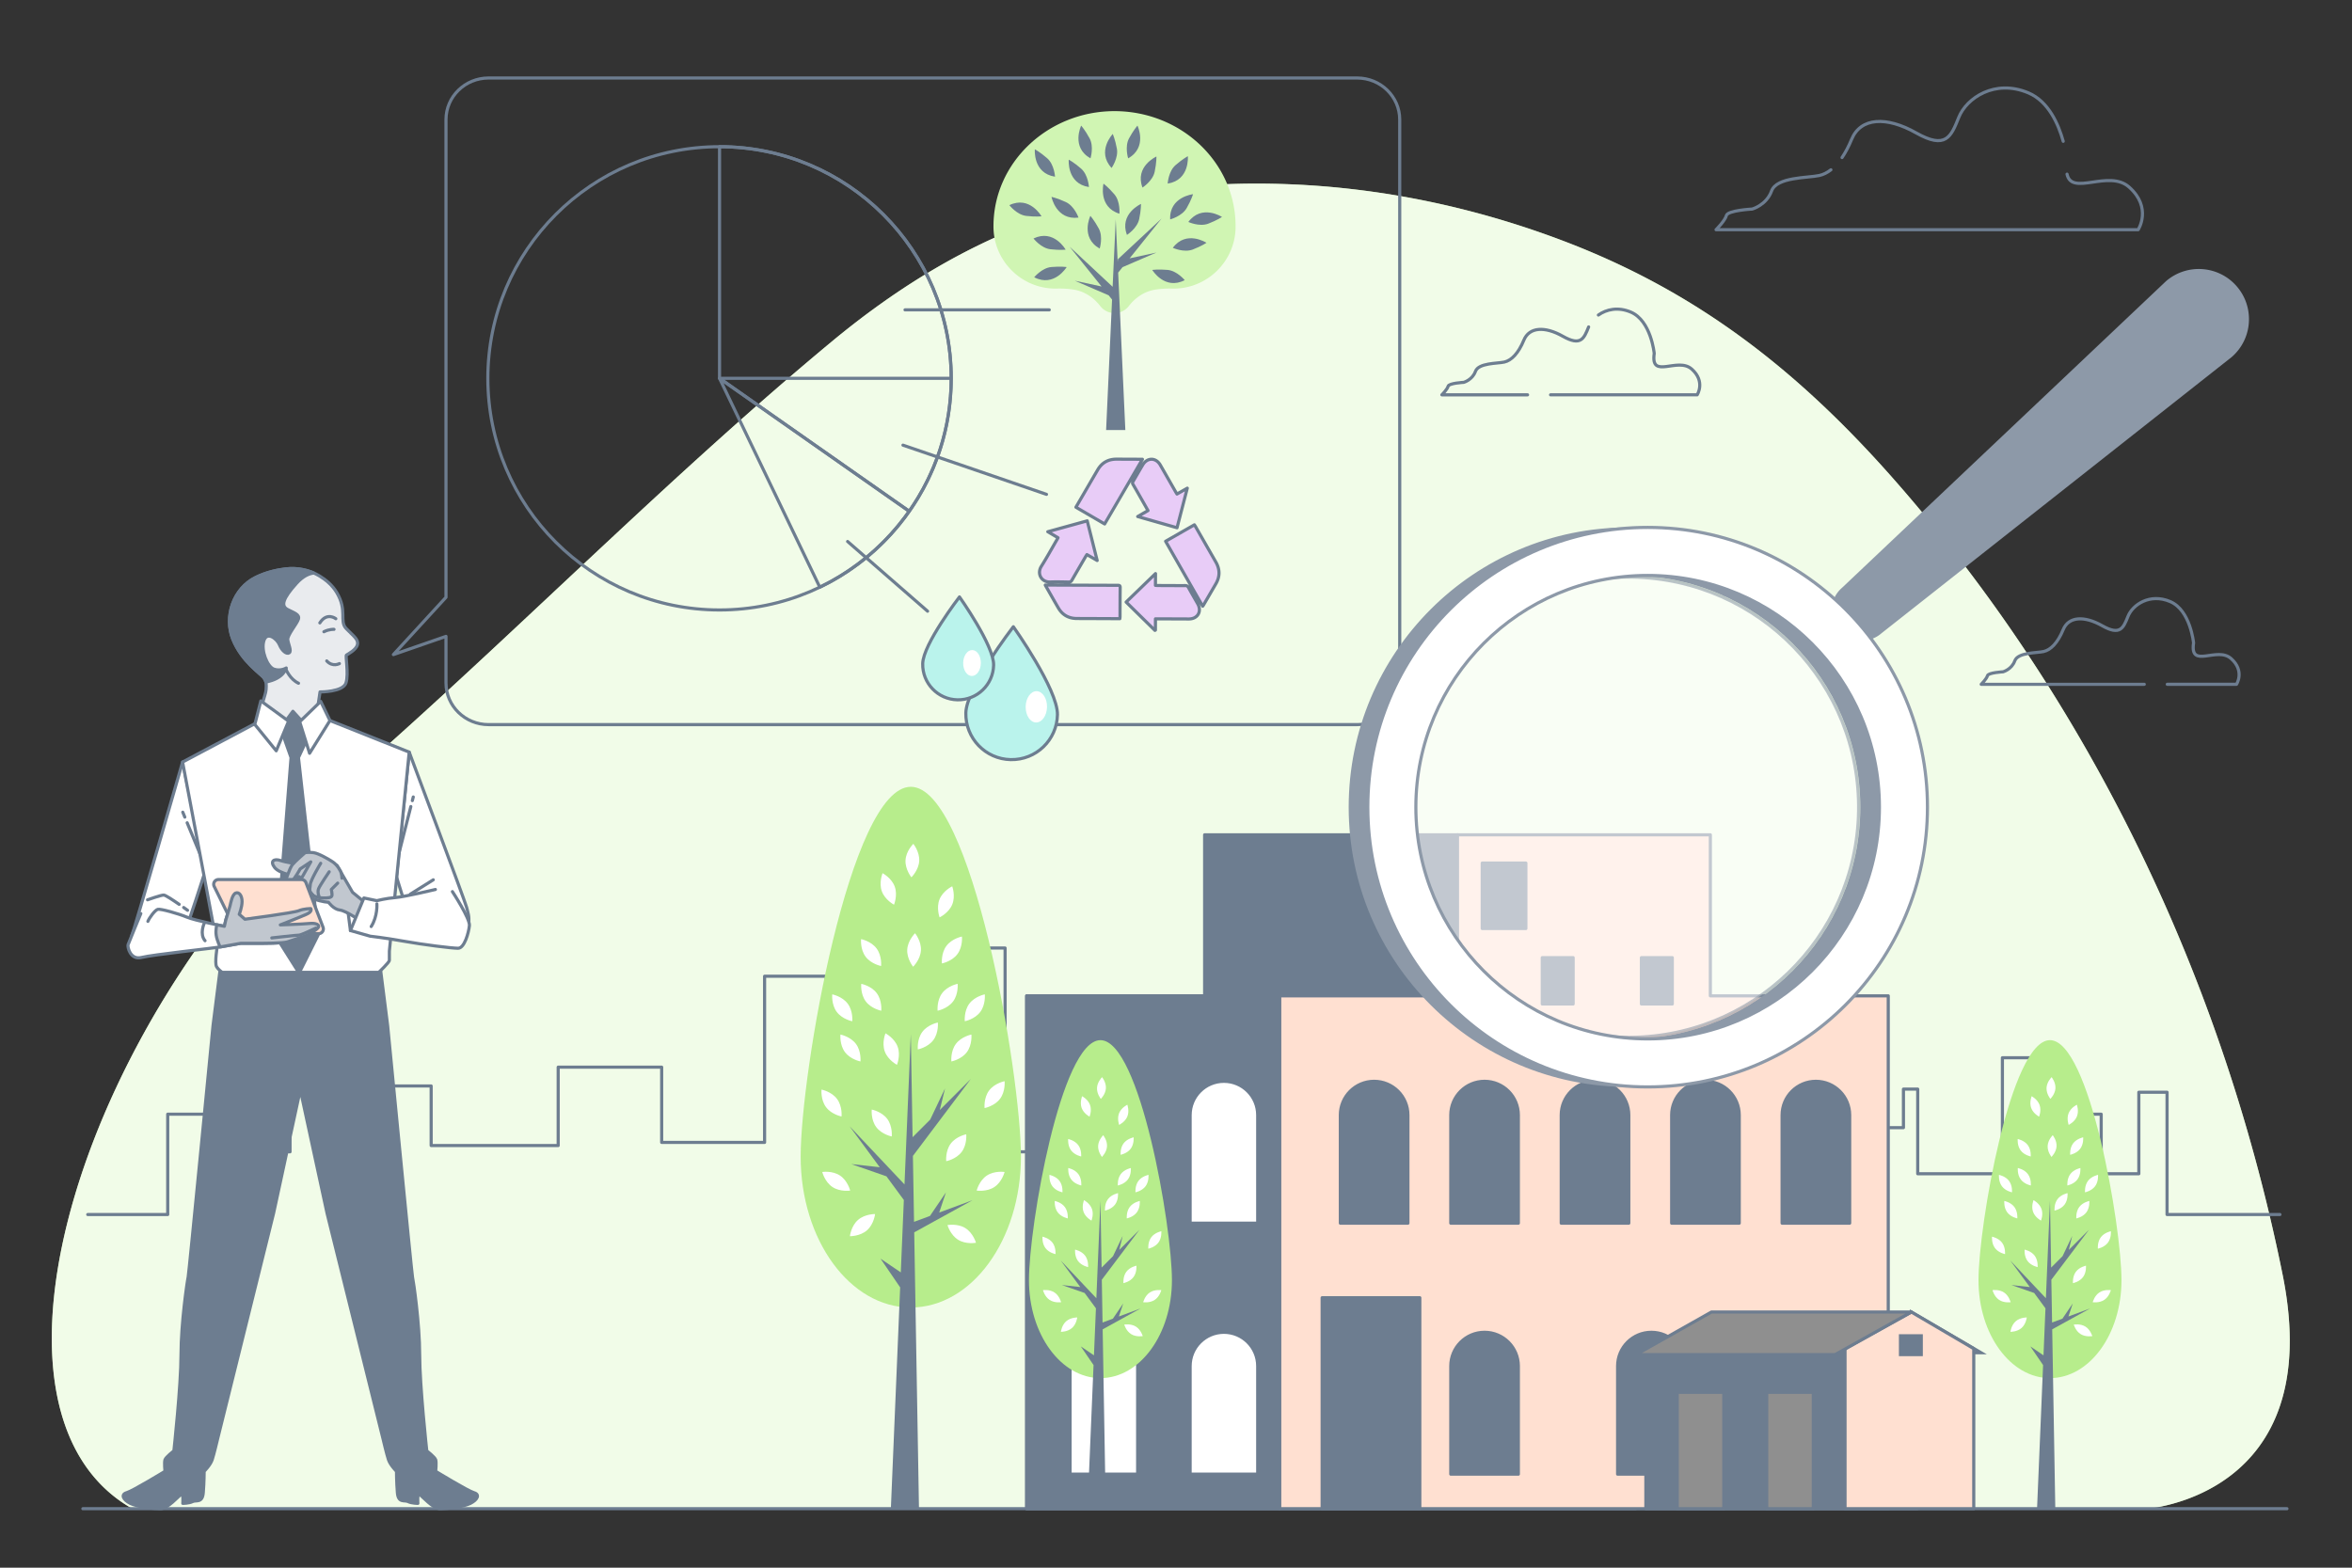 <svg xmlns="http://www.w3.org/2000/svg" width="750" height="500" fill="none"><rect width="100%" height="100%" fill="#333333" stroke="none"/><path fill="#D0F5B3" d="M679.573 265.719c-20.649-41.307-46.112-79.236-75.537-112.698-31.751-36.108-64.118-60.518-105.874-76.316-28.27-10.696-57.758-16.816-87.38-17.953-55.082-2.115-100.517 12.782-145.767 50.368-48.512 40.295-93.769 85.896-141.044 128.213a1514.979 1514.979 0 0 1-14.868 13.145C26.655 322.365-13.392 450.059 42.36 481.274h641.539s58.355-3.503 43.973-74.727c-10.067-49.853-26.501-97.222-48.299-140.828Z"/><path fill="#fff" d="M679.573 265.719c-20.649-41.307-46.112-79.236-75.537-112.698-31.751-36.108-64.118-60.518-105.874-76.316-28.27-10.696-57.758-16.816-87.38-17.953-55.082-2.115-100.517 12.782-145.767 50.368-48.512 40.295-93.769 85.896-141.044 128.213a1514.979 1514.979 0 0 1-14.868 13.145C26.655 322.365-13.392 450.059 42.36 481.274h641.539s58.355-3.503 43.973-74.727c-10.067-49.853-26.501-97.222-48.299-140.828Z" opacity=".7"/><path stroke="#6D7D90" stroke-linecap="round" stroke-linejoin="round" stroke-miterlimit="10" d="M729.26 481.189H26.424m1.556-93.828h25.502v-32h19.501v12h19.501v-21h45.003v19h40.503v-25h33.002v24h32.814v-53h19.69v22h16.501v-31H320.5v65h54.003v-43h34.502v25h30.002v-33h52.504v36h27.002v-21h21.001v14h21.001v-17h12.001v-17h18.001v48.289h16.449v-12.289h4.553v27h27.002v-37h19.501v18h12.001v19h12v-26h9.001v39h36.002"/><path fill="#6D7D90" stroke="#6D7D90" stroke-linecap="round" stroke-linejoin="round" stroke-miterlimit="10" d="M464.76 317.612v-51.36h-80.628v51.36h-56.735v163.577h194.098V317.612H464.76Z"/><path fill="#FFE0D1" stroke="#6D7D90" stroke-linecap="round" stroke-linejoin="round" stroke-miterlimit="10" d="M545.389 317.612v-51.36H464.76v51.36h-56.734v163.577h194.097V317.612h-56.734Z"/><path fill="#6D7D90" stroke="#6D7D90" stroke-linecap="round" stroke-linejoin="round" stroke-miterlimit="10" d="M448.952 390.12h-21.55v-34.47c0-5.951 4.824-10.775 10.775-10.775 5.951 0 10.775 4.824 10.775 10.775v34.47Zm35.217 0h-21.551v-34.47c0-5.951 4.824-10.775 10.775-10.775 5.951 0 10.775 4.824 10.775 10.775v34.47h.001Zm35.217 0h-21.55v-34.47c0-5.951 4.824-10.775 10.775-10.775 5.951 0 10.775 4.824 10.775 10.775v34.47Zm35.216 0h-21.55v-34.47c0-5.951 4.824-10.775 10.775-10.775 5.951 0 10.775 4.824 10.775 10.775v34.47Zm35.217 0h-21.55v-34.47c0-5.951 4.824-10.775 10.775-10.775 5.951 0 10.775 4.824 10.775 10.775v34.47Zm-105.65 80.048h-21.551v-34.47c0-5.951 4.824-10.775 10.775-10.775 5.951 0 10.775 4.824 10.775 10.775v34.47h.001Zm-31.424-56.266h-31.144v67.287h31.144v-67.287Zm-44.72-96.29h-80.628v163.577h80.628V317.612Zm129.343 152.556h-21.551v-34.47c0-5.951 4.824-10.775 10.775-10.775 5.951 0 10.775 4.824 10.775 10.775l.001 34.47Z"/><path fill="#fff" stroke="#6D7D90" stroke-linecap="round" stroke-linejoin="round" stroke-miterlimit="10" d="M572.584 470.168h-21.55v-34.47c0-5.951 4.824-10.775 10.775-10.775 5.951 0 10.775 4.824 10.775 10.775v34.47Zm35.217 0h-21.55v-34.47c0-5.951 4.824-10.775 10.775-10.775 5.951 0 10.775 4.824 10.775 10.775v34.47Z"/><path fill="#6D7D90" stroke="#6D7D90" stroke-linecap="round" stroke-linejoin="round" stroke-miterlimit="10" d="M611.32 430.144h-86.494v51.045h86.494v-51.045Z"/><path fill="#fff" stroke="#6D7D90" stroke-miterlimit="10" d="m609.493 418.46 22.228 12.985h-4.275l-22.086-11.043 4.133-1.942Z"/><path fill="#FFE0D1" stroke="#6D7D90" stroke-linecap="round" stroke-linejoin="round" stroke-miterlimit="10" d="M629.387 481.189h-41.051v-51.045l21.157-11.684 19.894 11.684v51.045Z"/><path fill="#8F8F8F" stroke="#6D7D90" stroke-linecap="round" stroke-linejoin="round" stroke-miterlimit="10" d="M521.668 432.039h63.51l24.315-13.579h-63.759l-24.066 13.579Z"/><path fill="#6D7D90" stroke="#6D7D90" stroke-miterlimit="10" d="M612.65 426.039h-6.631v6h6.631v-6Z"/><path fill="#8F8F8F" stroke="#6D7D90" stroke-linecap="round" stroke-linejoin="round" stroke-miterlimit="10" d="M578.217 444.065H563.37v37.124h14.847v-37.124Zm-28.54 0H534.83v37.124h14.847v-37.124Z"/><path fill="#6D7D90" stroke="#6D7D90" stroke-linecap="round" stroke-linejoin="round" stroke-miterlimit="10" d="M486.568 275.268h-13.921v20.882h13.921v-20.882Zm15.074 30.163h-9.853v14.779h9.853v-14.779Zm31.617 0h-9.853v14.779h9.853v-14.779Z"/><path fill="#fff" stroke="#6D7D90" stroke-linecap="round" stroke-linejoin="round" stroke-miterlimit="10" d="M362.769 390.12h-21.55v-34.47c0-5.951 4.824-10.775 10.775-10.775 5.951 0 10.775 4.824 10.775 10.775v34.47Zm38.284 0h-21.55v-34.47c0-5.951 4.824-10.775 10.775-10.775 5.951 0 10.775 4.824 10.775 10.775v34.47Zm-38.284 80.048h-21.55v-34.47c0-5.951 4.824-10.775 10.775-10.775 5.951 0 10.775 4.824 10.775 10.775v34.47Zm38.284 0h-21.55v-34.47c0-5.951 4.824-10.775 10.775-10.775 5.951 0 10.775 4.824 10.775 10.775v34.47Z"/><path fill="#B7ED8C" d="M325.558 368.884c0 26.582-15.725 48.131-35.122 48.131-19.398 0-35.122-21.549-35.122-48.131s15.725-117.942 35.122-117.942 35.122 91.36 35.122 117.942Z"/><path fill="#6D7D90" d="m310.129 382.791-10.635 3.934 2.134-6.402-5.084 7.493-5.077 1.878-.362-21.023 18.476-24.547-9.902 9.902 1.675-6.885-4.737 9.947-5.615 5.615-.566-32.844-2.013 47.902-17.509-18.554 9.618 13.074-9.069-1.008 11.202 3.908 5.55 7.544-.971 23.096-6.457-4.382 6.256 9.161-2.966 70.589h8.968l-1.52-88.142 18.604-10.256Z"/><path fill="#fff" d="M309.758 329.963s.325 3.227-1.439 5.596-4.948 2.983-4.948 2.983-.325-3.227 1.439-5.596c1.763-2.369 4.948-2.983 4.948-2.983Zm10.586 14.873s.325 3.227-1.439 5.596-4.948 2.983-4.948 2.983-.325-3.227 1.439-5.596c1.763-2.369 4.948-2.983 4.948-2.983Zm-.005 28.958s-.78 3.148-3.239 4.785c-2.458 1.637-5.664 1.143-5.664 1.143s.78-3.148 3.239-4.785c2.459-1.637 5.664-1.143 5.664-1.143Zm-58.137 0s.78 3.148 3.239 4.785c2.458 1.637 5.664 1.143 5.664 1.143s-.78-3.148-3.239-4.785c-2.458-1.637-5.664-1.143-5.664-1.143Zm45.911-12.02s.325 3.227-1.439 5.596-4.948 2.983-4.948 2.983-.325-3.227 1.439-5.596c1.763-2.369 4.948-2.983 4.948-2.983Zm-2.743-47.991s.325 3.227-1.439 5.596-4.948 2.983-4.948 2.983-.325-3.227 1.439-5.596 4.948-2.983 4.948-2.983Zm-6.307 12.341s.325 3.227-1.439 5.596-4.948 2.983-4.948 2.983-.325-3.227 1.439-5.596 4.948-2.983 4.948-2.983Zm14.973-8.985s.325 3.227-1.439 5.596-4.948 2.983-4.948 2.983-.325-3.227 1.439-5.596 4.948-2.983 4.948-2.983Zm-48.656 0s-.325 3.227 1.439 5.596 4.948 2.983 4.948 2.983.325-3.227-1.439-5.596-4.948-2.983-4.948-2.983Zm41.361-18.438s.325 3.227-1.439 5.596-4.948 2.983-4.948 2.983-.325-3.227 1.439-5.596c1.764-2.37 4.948-2.983 4.948-2.983Zm-3.099-16.022s1.125 3.042.013 5.778c-1.112 2.736-4.04 4.13-4.04 4.13s-1.125-3.042-.013-5.778c1.112-2.736 4.04-4.13 4.04-4.13Zm-22.211-4.187s2.873 1.505 3.88 4.281c1.007 2.776-.233 5.773-.233 5.773s-2.873-1.505-3.88-4.281c-1.007-2.776.233-5.773.233-5.773Zm10.358 19.159s2.047 2.516 1.877 5.464c-.17 2.949-2.491 5.213-2.491 5.213s-2.047-2.516-1.877-5.464c.169-2.948 2.491-5.213 2.491-5.213Zm-.549-28.52s2.047 2.516 1.877 5.464c-.17 2.948-2.491 5.213-2.491 5.213s-2.047-2.516-1.877-5.464c.17-2.948 2.491-5.213 2.491-5.213Zm-23.245 60.832s-.325 3.227 1.439 5.596 4.948 2.983 4.948 2.983.325-3.227-1.439-5.596-4.948-2.983-4.948-2.983Zm-6.033 17.551s-.325 3.227 1.439 5.596 4.948 2.983 4.948 2.983.325-3.227-1.439-5.596-4.948-2.983-4.948-2.983Zm16.015 6.372s-.325 3.227 1.439 5.596 4.948 2.983 4.948 2.983.325-3.227-1.439-5.596-4.948-2.983-4.948-2.983Zm4.378-24.319s-1.235 2.999-.224 5.773c1.011 2.775 3.887 4.275 3.887 4.275s1.235-2.999.224-5.773c-1.012-2.775-3.887-4.275-3.887-4.275Zm-11.34 64.711s3.243.059 5.459-1.893c2.216-1.952 2.567-5.176 2.567-5.176s-3.243-.059-5.459 1.893c-2.216 1.952-2.567 5.176-2.567 5.176Zm31.115-3.547s.881 3.121 3.39 4.678c2.509 1.557 5.697.961 5.697.961s-.881-3.121-3.39-4.678c-2.509-1.557-5.697-.961-5.697-.961Zm-27.498-76.948s-.325 3.227 1.439 5.596 4.948 2.983 4.948 2.983.325-3.227-1.439-5.596c-1.763-2.369-4.948-2.983-4.948-2.983Zm-.055-14.26s-.325 3.227 1.439 5.596 4.948 2.983 4.948 2.983.325-3.227-1.439-5.596-4.948-2.983-4.948-2.983Z"/><path fill="#B7ED8C" d="M373.705 408.298c0 17.253-10.206 31.239-22.796 31.239s-22.796-13.986-22.796-31.239 10.206-76.55 22.796-76.55 22.796 59.297 22.796 76.55Z"/><path fill="#6D7D90" d="m363.691 417.324-6.903 2.553 1.385-4.154-3.3 4.863-3.295 1.218-.235-13.644 11.992-15.932-6.427 6.427 1.087-4.469-3.074 6.456-3.645 3.644-.367-21.317-1.306 31.091-11.365-12.043 6.243 8.486-5.887-.654 7.271 2.536 3.602 4.896-.63 14.991-4.191-2.844 4.061 5.946-1.925 45.815h5.82l-.986-57.208 12.075-6.657Z"/><path fill="#fff" d="M363.45 383.036s.211 2.094-.934 3.632c-1.145 1.538-3.212 1.936-3.212 1.936s-.211-2.094.934-3.632c1.145-1.537 3.212-1.936 3.212-1.936Zm6.87 9.654s.211 2.094-.934 3.632c-1.145 1.538-3.212 1.936-3.212 1.936s-.211-2.094.934-3.632c1.145-1.538 3.212-1.936 3.212-1.936Zm-.002 18.795s-.506 2.043-2.102 3.106c-1.595 1.062-3.676.742-3.676.742s.507-2.043 2.102-3.105c1.595-1.062 3.676-.743 3.676-.743Zm-37.734 0s.507 2.043 2.102 3.106c1.596 1.062 3.676.742 3.676.742s-.507-2.043-2.102-3.105c-1.595-1.062-3.676-.743-3.676-.743Zm29.798-7.802s.211 2.094-.934 3.632c-1.145 1.538-3.212 1.936-3.212 1.936s-.211-2.094.934-3.632c1.145-1.537 3.212-1.936 3.212-1.936Zm-1.78-31.148s.211 2.094-.934 3.632c-1.145 1.538-3.212 1.936-3.212 1.936s-.211-2.094.934-3.632c1.145-1.537 3.212-1.936 3.212-1.936Zm-4.094 8.01s.211 2.094-.934 3.632c-1.145 1.537-3.212 1.936-3.212 1.936s-.211-2.094.934-3.632c1.145-1.538 3.212-1.936 3.212-1.936Zm9.719-5.832s.211 2.094-.934 3.632c-1.145 1.537-3.212 1.936-3.212 1.936s-.211-2.094.934-3.632c1.145-1.538 3.212-1.936 3.212-1.936Zm-31.581 0s-.211 2.094.934 3.632c1.145 1.537 3.212 1.936 3.212 1.936s.211-2.094-.934-3.632c-1.145-1.538-3.212-1.936-3.212-1.936Zm26.846-11.967s.211 2.094-.934 3.632c-1.145 1.538-3.212 1.936-3.212 1.936s-.211-2.094.934-3.632c1.145-1.538 3.212-1.936 3.212-1.936Zm-2.012-10.399s.73 1.974.008 3.75-2.622 2.681-2.622 2.681-.73-1.974-.009-3.75c.723-1.776 2.623-2.681 2.623-2.681Zm-14.415-2.717s1.865.977 2.518 2.779c.654 1.802-.151 3.747-.151 3.747s-1.865-.977-2.518-2.779c-.654-1.802.151-3.747.151-3.747Zm6.722 12.435s1.328 1.633 1.218 3.547c-.11 1.914-1.617 3.383-1.617 3.383s-1.328-1.633-1.218-3.547c.11-1.914 1.617-3.383 1.617-3.383Zm-.356-18.511s1.328 1.633 1.218 3.547c-.11 1.914-1.617 3.383-1.617 3.383s-1.328-1.633-1.218-3.547c.11-1.913 1.617-3.383 1.617-3.383Zm-15.087 39.482s-.211 2.094.934 3.632c1.145 1.538 3.212 1.936 3.212 1.936s.211-2.094-.934-3.632c-1.146-1.537-3.212-1.936-3.212-1.936Zm-3.916 11.392s-.211 2.094.934 3.632c1.145 1.538 3.212 1.936 3.212 1.936s.211-2.094-.934-3.632c-1.145-1.538-3.212-1.936-3.212-1.936Zm10.394 4.136s-.211 2.094.934 3.632c1.145 1.537 3.212 1.936 3.212 1.936s.211-2.094-.934-3.632c-1.145-1.538-3.212-1.936-3.212-1.936Zm2.842-15.784s-.802 1.946-.145 3.747 2.523 2.775 2.523 2.775.802-1.946.145-3.747c-.657-1.802-2.523-2.775-2.523-2.775Zm-7.36 42s2.105.038 3.543-1.228c1.438-1.267 1.666-3.36 1.666-3.36s-2.105-.038-3.543 1.229c-1.439 1.267-1.666 3.359-1.666 3.359Zm20.195-2.302s.572 2.026 2.201 3.036c1.629 1.011 3.698.624 3.698.624s-.572-2.026-2.2-3.036c-1.63-1.011-3.699-.624-3.699-.624Zm-17.848-49.943s-.211 2.094.934 3.632c1.145 1.538 3.212 1.936 3.212 1.936s.211-2.094-.934-3.632c-1.145-1.537-3.212-1.936-3.212-1.936Zm-.036-9.255s-.211 2.094.934 3.632c1.145 1.538 3.212 1.936 3.212 1.936s.211-2.094-.934-3.632c-1.145-1.538-3.212-1.936-3.212-1.936Z"/><path fill="#B7ED8C" d="M676.491 408.298c0 17.253-10.206 31.239-22.796 31.239s-22.796-13.986-22.796-31.239 10.206-76.55 22.796-76.55 22.796 59.297 22.796 76.55Z"/><path fill="#6D7D90" d="m666.477 417.324-6.903 2.553 1.385-4.154-3.3 4.863-3.294 1.218-.236-13.644 11.992-15.932-6.427 6.427 1.087-4.469-3.074 6.456-3.644 3.644-.368-21.317-1.306 31.091-11.364-12.043 6.242 8.486-5.886-.654 7.271 2.536 3.601 4.896-.63 14.991-4.191-2.844 4.061 5.946-1.925 45.815h5.82l-.986-57.208 12.075-6.657Z"/><path fill="#fff" d="M666.236 383.036s.211 2.094-.934 3.632c-1.145 1.538-3.212 1.936-3.212 1.936s-.211-2.094.934-3.632c1.145-1.537 3.212-1.936 3.212-1.936Zm6.871 9.654s.211 2.094-.934 3.632c-1.145 1.538-3.212 1.936-3.212 1.936s-.211-2.094.934-3.632c1.145-1.538 3.212-1.936 3.212-1.936Zm-.003 18.795s-.506 2.043-2.102 3.106c-1.596 1.062-3.676.742-3.676.742s.507-2.043 2.102-3.105c1.595-1.064 3.676-.743 3.676-.743Zm-37.734 0s.506 2.043 2.102 3.106c1.596 1.062 3.676.742 3.676.742s-.507-2.043-2.102-3.105c-1.595-1.064-3.676-.743-3.676-.743Zm29.798-7.802s.211 2.094-.934 3.632c-1.145 1.538-3.212 1.936-3.212 1.936s-.211-2.094.934-3.632c1.145-1.537 3.212-1.936 3.212-1.936Zm-1.78-31.148s.211 2.094-.934 3.632c-1.145 1.538-3.212 1.936-3.212 1.936s-.211-2.094.934-3.632c1.145-1.537 3.212-1.936 3.212-1.936Zm-4.094 8.01s.211 2.094-.934 3.632c-1.145 1.537-3.212 1.936-3.212 1.936s-.211-2.094.934-3.632c1.146-1.538 3.212-1.936 3.212-1.936Zm9.719-5.832s.211 2.094-.934 3.632c-1.145 1.537-3.212 1.936-3.212 1.936s-.211-2.094.934-3.632c1.145-1.538 3.212-1.936 3.212-1.936Zm-31.581 0s-.211 2.094.934 3.632c1.145 1.537 3.212 1.936 3.212 1.936s.211-2.094-.934-3.632c-1.145-1.538-3.212-1.936-3.212-1.936Zm26.846-11.967s.211 2.094-.934 3.632c-1.145 1.538-3.212 1.936-3.212 1.936s-.211-2.094.934-3.632c1.145-1.538 3.212-1.936 3.212-1.936Zm-2.012-10.399s.73 1.974.008 3.75-2.622 2.681-2.622 2.681-.73-1.974-.008-3.75 2.622-2.681 2.622-2.681Zm-14.415-2.717s1.865.977 2.518 2.779c.654 1.802-.151 3.747-.151 3.747s-1.865-.977-2.518-2.779c-.654-1.802.151-3.747.151-3.747Zm6.722 12.435s1.328 1.633 1.218 3.547c-.11 1.914-1.617 3.383-1.617 3.383s-1.328-1.633-1.218-3.547c.11-1.914 1.617-3.383 1.617-3.383Zm-.356-18.511s1.328 1.633 1.218 3.547c-.11 1.914-1.617 3.383-1.617 3.383s-1.328-1.633-1.218-3.547c.11-1.913 1.617-3.383 1.617-3.383Zm-15.087 39.482s-.211 2.094.934 3.632c1.145 1.538 3.212 1.936 3.212 1.936s.211-2.094-.934-3.632c-1.145-1.537-3.212-1.936-3.212-1.936Zm-3.916 11.392s-.211 2.094.934 3.632c1.145 1.538 3.212 1.936 3.212 1.936s.211-2.094-.934-3.632c-1.145-1.538-3.212-1.936-3.212-1.936Zm10.394 4.136s-.211 2.094.934 3.632c1.145 1.537 3.212 1.936 3.212 1.936s.211-2.094-.934-3.632c-1.145-1.538-3.212-1.936-3.212-1.936Zm2.842-15.784s-.802 1.946-.145 3.747 2.523 2.775 2.523 2.775.802-1.946.145-3.747c-.657-1.802-2.523-2.775-2.523-2.775Zm-7.36 42s2.105.038 3.543-1.228c1.438-1.267 1.666-3.36 1.666-3.36s-2.105-.038-3.543 1.229c-1.438 1.267-1.666 3.359-1.666 3.359Zm20.195-2.302s.572 2.026 2.201 3.036c1.629 1.011 3.698.624 3.698.624s-.572-2.026-2.2-3.036c-1.63-1.011-3.699-.624-3.699-.624Zm-17.847-49.943s-.211 2.094.934 3.632c1.145 1.538 3.212 1.936 3.212 1.936s.211-2.094-.934-3.632c-1.145-1.537-3.212-1.936-3.212-1.936Zm-.036-9.255s-.211 2.094.934 3.632c1.145 1.538 3.212 1.936 3.212 1.936s.211-2.094-.934-3.632c-1.145-1.538-3.212-1.936-3.212-1.936Z"/><path stroke="#6D7D90" stroke-linecap="round" stroke-linejoin="round" stroke-miterlimit="10" d="M583.839 54.156c-1.211.94-2.454 1.54-3.696 1.816-3.705.823-13.584.412-15.23 4.94-1.646 4.528-6.174 5.763-6.174 5.763s-7.821.412-8.233 2.058c-.412 1.646-3.293 4.528-3.293 4.528h134.602s4.528-6.998-2.881-13.584c-6.483-5.763-18.324 2.971-19.804-4.131m-1.22-10.479c-1.502-5.414-4.663-12.722-11.084-15.44-10.702-4.527-19.758 1.647-22.228 7.822-2.47 6.174-4.116 10.29-13.584 4.939-9.467-5.351-17.7-4.94-20.581 2.058-.939 2.28-1.966 4.213-3.052 5.808m-92.941 75.673h46.746s2.739-4.232-1.743-8.216c-4.482-3.983-13.195 3.486-11.951-4.979 0 0-.996-10.457-7.469-13.195-4.096-1.733-7.794-.874-10.336.937"/><path stroke="#6D7D90" stroke-linecap="round" stroke-linejoin="round" stroke-miterlimit="10" d="M506.579 104.267c-1.494 3.735-2.49 6.224-8.216 2.988-5.726-3.237-10.706-2.988-12.448 1.245-1.743 4.232-3.983 6.473-6.224 6.971-2.241.498-8.216.249-9.212 2.988-.996 2.739-3.734 3.486-3.734 3.486s-4.73.249-4.979 1.245c-.249.996-1.992 2.739-1.992 2.739h27.333m203.986 92.32h22.079s2.739-4.232-1.743-8.216c-4.481-3.984-13.195 3.485-11.951-4.979 0 0-.996-10.457-7.469-13.195-6.473-2.739-11.951.996-13.444 4.73-1.494 3.735-2.49 6.224-8.216 2.988-5.726-3.237-10.706-2.988-12.448 1.245-1.743 4.232-3.984 6.473-6.224 6.971-2.241.498-8.216.249-9.212 2.988-.996 2.739-3.734 3.486-3.734 3.486s-4.73.249-4.979 1.245c-.249.996-1.992 2.739-1.992 2.739h52M432.752 24.877h-276.95c-7.504 0-13.587 5.942-13.587 13.271v152.358l-16.769 18.27 16.769-5.812v14.876c0 7.33 6.083 13.271 13.587 13.271h276.95c7.504 0 13.587-5.942 13.587-13.271V38.149c0-7.33-6.083-13.272-13.587-13.272Z"/><path fill="#BAF3EC" stroke="#6D7D90" stroke-linecap="round" stroke-linejoin="round" stroke-miterlimit="10" d="M337.196 227.956c-.158 8.067-6.826 14.478-14.893 14.32-8.067-.158-14.478-6.826-14.32-14.893.158-8.067 15.151-27.495 15.151-27.495s14.22 20.001 14.062 28.068Z"/><path fill="#BAF3EC" stroke="#6D7D90" stroke-linecap="round" stroke-linejoin="round" stroke-miterlimit="10" d="M316.845 212.113c-.122 6.245-5.284 11.209-11.53 11.087-6.246-.122-11.209-5.284-11.087-11.53.122-6.245 11.729-21.286 11.729-21.286s11.01 15.483 10.888 21.729Z"/><path fill="#fff" d="M333.869 225.503c-.054 2.757-1.622 4.962-3.501 4.925-1.88-.037-3.36-2.301-3.306-5.058.054-2.757 1.621-4.962 3.501-4.925 1.88.036 3.36 2.301 3.306 5.058Zm-21.097-13.983c-.045 2.283-1.343 4.109-2.9 4.079-1.557-.031-2.782-1.906-2.737-4.189.045-2.283 1.343-4.109 2.9-4.079 1.556.031 2.781 1.906 2.737 4.189Z"/><path fill="#E8CCF7" stroke="#6D7D90" stroke-linecap="round" stroke-linejoin="round" stroke-miterlimit="10" d="m357.091 197.323-.753-.003c-4.301-.017-8.602-.039-12.902-.051-2.628-.007-4.638-1.106-5.963-3.382-1.389-2.386-2.745-4.791-4.114-7.189-.032-.055-.039-.125-.032-.101 7.702.032 15.42.068 23.139.085.532.001.74.119.733.697-.037 3.12-.034 6.239-.048 9.359 0 .173-.034.345-.06.585Zm11.373-14.375-.015 3.754c.323.018.581.043.839.044 2.874.014 5.747.038 8.621.025.508-.003.802.138 1.053.594.966 1.755 1.986 3.479 2.967 5.226 1.376 2.451-.04 4.835-2.849 4.822-3.297-.016-6.594-.026-9.891-.038l-.742-.003-.015 3.601-.159.078-9.175-9.025 9.366-9.078Zm-21.774-16.83 3.172 12.646a6369.51 6369.51 0 0 1-3.264-1.882c-.137.207-.274.397-.392.598-1.467 2.518-2.941 5.032-4.388 7.562-.25.438-.522.616-1.045.604-1.958-.044-3.921-.098-5.877-.021-2.803.109-4.317-2.65-2.849-4.984 1.752-2.786 3.337-5.676 4.993-8.522.109-.188.21-.381.336-.61l-3.259-1.918 12.573-3.473Zm-3.605-4.345c.87-1.496 1.694-2.918 2.522-4.338 1.479-2.538 2.953-5.08 4.441-7.613 1.335-2.272 3.346-3.376 5.968-3.374 2.562.002 5.124.019 7.685.029l.591.002-12.048 20.633-9.159-5.339Zm32.23-4.206 3.285-1.867-3.274 12.622-12.54-3.574 3.284-1.9c-.602-1.061-1.179-2.081-1.759-3.1-1.003-1.759-1.997-3.523-3.022-5.268-.201-.342-.18-.593.009-.913 1.04-1.763 2.045-3.548 3.1-5.302 1.453-2.415 4.202-2.382 5.603.056 1.63 2.836 3.246 5.68 4.87 8.519.13.229.274.45.444.727Zm-3.628 15.07 9.173-5.248c.144.221.27.393.376.577 2.156 3.765 4.308 7.532 6.466 11.295 1.319 2.301 1.354 4.604.023 6.908-1.325 2.292-2.661 4.578-3.995 6.865-.076.129-.176.244-.225.311-3.929-6.881-7.855-13.762-11.818-20.708Z"/><path fill="#D0F5B3" d="M355.399 35.44c-21.325.036-38.601 16.454-38.601 36.705l.001.304c.095 11.016 9.256 19.866 20.269 19.59a29.248 29.248 0 0 1 5.359.34c3.65.589 6.475 2.729 8.391 5.204 1.058 1.367 2.649 2.23 4.378 2.237h.406c1.729-.006 3.319-.87 4.378-2.237 1.915-2.474 4.741-4.615 8.391-5.204a29.253 29.253 0 0 1 5.359-.34c11.013.276 20.174-8.574 20.269-19.59l.001-.304c0-20.251-17.276-36.67-38.601-36.704Z"/><path fill="#6D7D90" d="m368.751 80.548-8.538 1.846 10.189-12.695-13.915 12.971-.085.899-.622-13.634-.983 21.535-13.72-12.79 10.189 12.695-8.538-1.846 10.794 4.656 1.09 1.358-1.898 41.609h6.132l-2.29-50.202 1.401-1.746 10.794-4.656ZM343.915 69.4s-1.283-3.667-4.032-4.95c-2.749-1.283-4.582-1.65-4.582-1.65s1.466 7.515 8.614 6.6Zm3.321-9.744s-.211-3.878-2.495-5.876c-2.283-1.998-3.941-2.861-3.941-2.861s-.685 7.626 6.436 8.737Z"/><path fill="#6D7D90" d="M377.784 89.351s-2.46-3.006-5.482-3.27c-3.022-.266-4.87.016-4.87.016s3.949 6.56 10.352 3.254Zm-47.999-.919s2.46-3.006 5.482-3.271c3.022-.265 4.87.017 4.87.017s-3.948 6.56-10.352 3.254Zm6.637-32.076s-.211-3.878-2.494-5.876c-2.283-1.998-3.941-2.861-3.941-2.861s-.686 7.627 6.435 8.737Zm35.924 2.2s.211-3.878 2.494-5.876c2.283-1.998 3.941-2.86 3.941-2.86s.685 7.625-6.435 8.736Zm-17.885-4.989s2.24-3.173 1.688-6.156c-.552-2.983-1.318-4.688-1.318-4.688s-5.267 5.557-.37 10.844Zm2.494 14.6s.364-3.867-1.599-6.18c-1.963-2.313-3.476-3.411-3.476-3.411s-1.803 7.44 5.075 9.59Zm-9.225-17.663s1.16-3.707-.28-6.377c-1.439-2.67-2.691-4.059-2.691-4.059s-3.31 6.902 2.971 10.436Zm2.933 28.775s1.16-3.707-.28-6.377-2.691-4.059-2.691-4.059-3.31 6.903 2.971 10.436Zm8.688-4.353s3.28-2.079 3.908-5.047c.628-2.968.57-4.837.57-4.837s-6.988 3.129-4.478 9.884Zm.39-24.422s-1.16-3.707.28-6.377c1.439-2.67 2.691-4.059 2.691-4.059s3.31 6.902-2.971 10.436Zm4.573 9.318s3.272-2.091 3.889-5.062c.616-2.971.552-4.84.552-4.84s-6.976 3.156-4.441 9.902Zm8.826 10.151s3.76-.975 5.266-3.608c1.507-2.633 2.024-4.43 2.024-4.43s-7.611.838-7.29 8.038Zm.844 9.066s3.527 1.627 6.36.543c2.834-1.084 4.371-2.146 4.371-2.146s-6.42-4.171-10.731 1.603Zm4.949-8.248s3.527 1.627 6.36.543c2.834-1.084 4.372-2.146 4.372-2.146s-6.421-4.17-10.732 1.603ZM329.56 76.06s2.369 3.077 5.382 3.432c3.013.355 4.868.127 4.868.127s-3.751-6.673-10.25-3.56Zm-7.698-10.63s2.369 3.077 5.382 3.432c3.013.355 4.868.127 4.868.127s-3.751-6.674-10.25-3.56Z"/><path stroke="#6D7D90" stroke-linecap="round" stroke-linejoin="round" stroke-miterlimit="10" d="M229.441 194.542c40.801 0 73.877-33.076 73.877-73.877 0-40.801-33.076-73.877-73.877-73.877-40.801 0-73.877 33.076-73.877 73.877 0 40.801 33.076 73.877 73.877 73.877Z"/><path stroke="#6D7D90" stroke-linecap="round" stroke-linejoin="round" stroke-miterlimit="10" d="M229.441 46.788v73.877h73.877c0-40.8-33.076-73.877-73.877-73.877Zm60.487 116.27c8.428-12.002 13.39-26.614 13.39-42.393h-73.877l60.487 42.393Z"/><path stroke="#6D7D90" stroke-linecap="round" stroke-linejoin="round" stroke-miterlimit="10" d="m289.928 163.058-60.486-42.393 31.976 66.615c11.46-5.511 21.263-13.903 28.51-24.222Zm-1.336-64.231h45.993m-46.646 43.15 45.764 15.69m-63.417 15.037 25.498 22.229"/><path fill="#8D99A8" stroke="#8D99A8" d="m587.686 187.865.009-.007.008-.008 103.306-97.78c6.47-5.596 16.253-4.892 21.855 1.575 5.602 6.468 4.905 16.251-1.559 21.857l-111.686 88.105-.009.007-.008.008a9.071 9.071 0 0 1-5.954 2.221 9.101 9.101 0 0 1-5.962-15.978Z"/><path fill="#fff" stroke="#8D99A8" d="M520.539 184.059c40.534.705 72.822 34.137 72.116 74.671-.705 40.534-34.136 72.821-74.67 72.116-40.534-.706-72.822-34.137-72.116-74.671.705-40.534 34.136-72.821 74.67-72.116Z" opacity=".58"/><path fill="#8D99A8" stroke="#8D99A8" d="M430.566 257.438c0-49.004 39.725-88.729 88.729-88.729s88.729 39.725 88.729 88.729-39.725 88.729-88.729 88.729-88.729-39.725-88.729-88.729Zm14.321 0c0 41.094 33.313 74.408 74.408 74.408 41.094 0 74.408-33.314 74.408-74.408s-33.314-74.408-74.408-74.408-74.408 33.313-74.408 74.408Z"/><path fill="#fff" stroke="#8D99A8" stroke-linecap="round" stroke-linejoin="round" stroke-miterlimit="10" d="M525.394 168.209c-49.28 0-89.229 39.949-89.229 89.229s39.949 89.229 89.229 89.229 89.229-39.949 89.229-89.229-39.949-89.229-89.229-89.229Zm0 163.137c-40.818 0-73.908-33.09-73.908-73.908 0-40.819 33.09-73.908 73.908-73.908s73.908 33.09 73.908 73.908c.001 40.818-33.089 73.908-73.908 73.908Z"/><path fill="#fff" d="M91.133 181.447c3.758-.428 7.585.322 10.815 2.29 1.953 1.19 4.001 2.879 5.401 5.204 3.499 5.813.762 9.133 3.02 11.509 2.259 2.375 3.976 3.394 3.613 5.112s-3.099 3.072-3.507 3.366c-.407.294.764 5.856-.142 8.839-.907 2.983-8.276 2.91-8.276 2.91s-.841 5.447-1.045 7.233c-.205 1.786 1.48 15.532-5.977 11.299-7.457-4.233-11.749-8.419-12.2-10.205-.451-1.786 1.927-7.323 2.019-9.064.092-1.741.16-2.554-.721-3.776s-7.049-5.182-9.892-12.305c-2.843-7.123.103-16.163 7.34-19.707 3.396-1.664 6.846-2.396 9.552-2.705Z"/><mask id="a" width="42" height="60" x="73" y="181" maskUnits="userSpaceOnUse" style="mask-type:luminance"><path fill="#fff" d="M91.133 181.447c3.758-.428 7.585.322 10.815 2.29 1.953 1.19 4.001 2.879 5.401 5.204 3.499 5.813.762 9.133 3.02 11.509 2.259 2.375 3.976 3.394 3.613 5.112s-3.099 3.072-3.507 3.366c-.407.294.764 5.856-.142 8.839-.907 2.983-8.276 2.91-8.276 2.91s-.841 5.447-1.045 7.233c-.205 1.786 1.48 15.532-5.977 11.299-7.457-4.233-11.749-8.419-12.2-10.205-.451-1.786 1.927-7.323 2.019-9.064.092-1.741.16-2.554-.721-3.776s-7.049-5.182-9.892-12.305c-2.843-7.123.103-16.163 7.34-19.707 3.396-1.664 6.846-2.396 9.552-2.705Z"/></mask><g mask="url(#a)"><path fill="#6D7D90" d="M91.133 181.447c3.758-.428 7.585.322 10.815 2.29 1.953 1.19 4.001 2.879 5.401 5.204 3.499 5.813.762 9.133 3.02 11.509 2.259 2.375 3.976 3.394 3.613 5.112s-3.099 3.072-3.507 3.366c-.407.294.764 5.856-.142 8.839-.907 2.983-8.276 2.91-8.276 2.91s-.841 5.447-1.045 7.233c-.205 1.786 4.898 9.973 5.347 14.382.449 4.409-3.867 1.15-11.323-3.083-7.457-4.233-11.749-8.419-12.2-10.205-.451-1.786 1.927-7.323 2.019-9.064.092-1.741.16-2.554-.721-3.776s-7.049-5.182-9.892-12.305c-2.843-7.123.103-16.163 7.34-19.707 3.395-1.664 6.845-2.396 9.551-2.705Z" opacity=".15"/></g><path stroke="#6D7D90" stroke-linecap="round" stroke-linejoin="round" stroke-miterlimit="10" d="M91.133 181.447c3.758-.428 7.585.322 10.815 2.29 1.953 1.19 4.001 2.879 5.401 5.204 3.499 5.813.762 9.133 3.02 11.509 2.259 2.375 3.976 3.394 3.613 5.112s-3.099 3.072-3.507 3.366c-.407.294.764 5.856-.142 8.839-.907 2.983-8.276 2.91-8.276 2.91s-.841 5.447-1.045 7.233c-.205 1.786 1.48 15.532-5.977 11.299-7.457-4.233-11.749-8.419-12.2-10.205-.451-1.786 1.927-7.323 2.019-9.064.092-1.741.16-2.554-.721-3.776s-7.049-5.182-9.892-12.305c-2.843-7.123.103-16.163 7.34-19.707 3.396-1.664 6.846-2.396 9.552-2.705Z"/><path fill="#6D7D90" stroke="#6D7D90" stroke-linecap="round" stroke-linejoin="round" stroke-miterlimit="10" d="M94.533 186.059c2.193-2.423 4.136-3.157 5.546-3.282-2.79-1.233-5.889-1.679-8.946-1.331-2.706.309-6.156 1.04-9.552 2.703-7.237 3.544-10.183 12.584-7.34 19.707 2.843 7.123 9.011 11.084 9.892 12.305.352.488.548.912.656 1.355 5.772-1.072 6.49-4.469 6.49-4.469s-1.787 1.106-3.911.381c-2.124-.725-4.2-5.926-3.226-9.068.975-3.142 4.205-.63 4.972 1.292.767 1.922 2.304 3.144 3.118 2.557.814-.587-.269-2.645-.472-4.137-.202-1.492 2.943-5.107 3.396-6.598.453-1.492-1.31-1.968-3.456-3.077-2.146-1.107-1.624-3.413 2.833-8.338Z"/><path stroke="#6D7D90" stroke-linecap="round" stroke-linejoin="round" stroke-miterlimit="10" d="M91.189 213.478s1.263 3.166 3.998 4.434m11.316-17.183s-1.456-.122-3.215.756m3.794-4.152s-2.819-2.216-5.096 1.33m6.237 12.985s-2.154 1.211-4.033-.852"/><path fill="#6D7D90" stroke="#6D7D90" stroke-linecap="round" stroke-linejoin="round" stroke-miterlimit="10" d="M151.136 476.08c-1.987-.568-12.206-6.813-12.206-6.813s.284-2.839 0-3.69-2.839-2.839-2.839-2.839-2.271-20.723-2.271-30.658c0-9.935-1.987-23.561-2.271-24.697-.284-1.135-7.948-80.335-7.948-80.335l-2.555-20.155-25.275 1.239-25.275-1.239-2.555 20.155s-7.665 79.2-7.948 80.335c-.284 1.135-2.271 14.761-2.271 24.697 0 9.935-2.271 30.658-2.271 30.658s-2.555 1.987-2.839 2.839c-.284.852 0 3.69 0 3.69s-10.219 6.245-12.207 6.813c-1.987.568-1.136 2.271 1.135 3.407 2.271 1.135 7.381 1.703 9.652 1.703 2.271 0 5.678-3.974 6.529-4.542.852-.568.568 2.839.568 2.839s1.987 0 3.123-.568c1.135-.568 3.123.568 3.406-2.839.284-3.406.284-6.813.284-6.813s1.987-1.987 2.555-3.69c.568-1.703 1.703-6.529 1.703-6.529l17.884-72.103 8.527-39.437 8.527 39.437 17.884 72.103s1.136 4.826 1.703 6.529c.568 1.703 2.555 3.69 2.555 3.69s0 3.406.284 6.813c.284 3.407 2.271 2.271 3.406 2.839 1.136.568 3.123.568 3.123.568s-.284-3.407.568-2.839c.852.568 4.258 4.542 6.529 4.542s7.381-.568 9.652-1.703c2.269-1.136 3.121-2.84 1.134-3.407Z"/><path fill="#fff" stroke="#6D7D90" stroke-linecap="round" stroke-linejoin="round" stroke-miterlimit="10" d="M58.226 243.047s-15.582 54.197-16.259 55.552c-.677 1.355 3.387.677 7.226 1.355 3.839.677 9.258-2.258 9.936-3.387.677-1.129 6.323-18.743 6.323-18.743l-7.226-34.777Z"/><path stroke="#6D7D90" stroke-linecap="round" stroke-linejoin="round" stroke-miterlimit="10" d="m58.934 260.615-.649-1.57m5.758 13.931-4.363-10.555"/><path fill="#fff" d="M58.566 289.44c.741.525 1.237.886 1.237.886Z"/><path stroke="#6D7D90" stroke-linecap="round" stroke-linejoin="round" stroke-miterlimit="10" d="M58.566 289.44c.741.525 1.237.886 1.237.886"/><path fill="#fff" d="M47.048 286.986s4.252-1.518 5.163-1.518c.523 0 2.949 1.602 4.919 2.966"/><path stroke="#6D7D90" stroke-linecap="round" stroke-linejoin="round" stroke-miterlimit="10" d="M47.048 286.986s4.252-1.518 5.163-1.518c.523 0 2.949 1.602 4.919 2.966"/><path fill="#fff" stroke="#6D7D90" stroke-linecap="round" stroke-linejoin="round" stroke-miterlimit="10" d="M130.488 239.886s17.84 47.648 18.291 49.454c.452 1.806.903 2.936.677 4.968-.226 2.033-3.387 3.387-4.065 3.387-.677 0-5.645-3.161-7.678-4.065-2.032-.903-8.13-3.839-8.13-3.839l-3.161-10.162 4.066-39.743Z"/><path stroke="#6D7D90" stroke-linecap="round" stroke-linejoin="round" stroke-miterlimit="10" d="m131.485 255.35.296-1.164m-4.555 17.918 3.778-14.86m7.155 23.364-7.289 4.556"/><path fill="#fff" stroke="#6D7D90" stroke-linecap="round" stroke-linejoin="round" stroke-miterlimit="10" d="m83.743 229.498-25.518 13.549L69.29 301.76s-.903 5.42-.226 6.549c.677 1.129 1.807 1.806 1.807 1.806h49.906s3.387-3.161 3.387-3.839v-2.936l6.323-63.455-25.271-10.073-21.473-.314Z"/><path fill="#6D7D90" stroke="#6D7D90" stroke-linecap="round" stroke-linejoin="round" stroke-miterlimit="10" d="m89.463 232.176 3.347 9.453-4.529 57.503 7.089 11.225 6.105-12.209-6.301-56.519 3.938-8.468-5.711-6.302-3.938 5.317Z"/><path fill="#fff" stroke="#6D7D90" stroke-linecap="round" stroke-linejoin="round" stroke-miterlimit="10" d="m83.177 223.547-1.924 7.518 6.831 8.398 3.939-9.453-8.846-6.463Zm12.39 6.66 3.151 10.044 6.499-10.438-2.954-6.105-6.696 6.499Zm16.178 66.585-.903-7 6.097 1.129-5.194 5.871Z"/><path fill="#C1C7CF" stroke="#6D7D90" stroke-linecap="round" stroke-linejoin="round" stroke-miterlimit="10" d="M95.034 275.565s-3.613-.452-5.645-1.129c-2.033-.677-3.387.226-1.807 2.258 1.581 2.033 7.226 2.936 7.904 2.936 0 0 1.129 5.871 4.29 7 3.162 1.129 4.968 1.129 4.968 1.129s1.581 2.258 3.613 2.484c2.032.226 6.775 3.613 6.775 3.613l2.258-5.194-4.968-4.065-4.968-8.581-4.742-1.581-4.065-1.355-3.613 2.485Z"/><path fill="#C1C7CF" d="m107.68 281.662-2.032 2.032s.226.903.226 1.807c0 .903-1.581.903-2.71.903s-2.484-.226-3.387-.903-4.516-3.839-4.516-3.839l3.839-6.775-3.387 2.258s-1.581 2.936-2.936 4.291c-1.355 1.355-1.807-.226-1.807-.226s1.355-4.29 2.258-5.42c.903-1.129 4.065-3.839 4.065-3.839s1.129-.226 2.71 0 4.742 2.032 6.097 2.936c1.355.903 2.484 2.71 2.71 3.613.226.903.226 1.581.226 1.581"/><path stroke="#6D7D90" stroke-linecap="round" stroke-linejoin="round" stroke-miterlimit="10" d="m107.68 281.662-2.032 2.032s.226.903.226 1.807c0 .903-1.581.903-2.71.903s-2.484-.226-3.387-.903-4.516-3.839-4.516-3.839l3.839-6.775-3.387 2.258s-1.581 2.936-2.936 4.291c-1.355 1.355-1.807-.226-1.807-.226s1.355-4.29 2.258-5.42c.903-1.129 4.065-3.839 4.065-3.839s1.129-.226 2.71 0 4.742 2.032 6.097 2.936c1.355.903 2.484 2.71 2.71 3.613.226.903.226 1.581.226 1.581"/><path stroke="#6D7D90" stroke-linecap="round" stroke-linejoin="round" stroke-miterlimit="10" d="M101.809 286.179s-.677-1.581-.226-2.71c.452-1.129 3.387-5.42 3.387-5.42m-5.194 7.452s-.362-.408-.762-.979c-.493-.705-.075-1.589-.075-2.337 0-1.355 3.322-6.846 3.322-6.846"/><path fill="#fff" d="M144.263 284.372s5.645 8.581 5.42 10.839c-.226 2.258-1.581 7.226-3.613 7.226s-11.065-1.129-17.388-2.258c-6.323-1.129-10.614-1.581-10.614-1.581l-6.323-1.807 4.291-10.388 4.109.859s3.029-.768 5.964-.994c2.936-.226 12.734-2.575 12.734-2.575"/><path stroke="#6D7D90" stroke-linecap="round" stroke-linejoin="round" stroke-miterlimit="10" d="M144.263 284.372s5.645 8.581 5.42 10.839c-.226 2.258-1.581 7.226-3.613 7.226s-11.065-1.129-17.388-2.258c-6.323-1.129-10.614-1.581-10.614-1.581l-6.323-1.807 4.291-10.388 4.109.859s3.029-.768 5.964-.994c2.936-.226 12.734-2.575 12.734-2.575"/><path stroke="#6D7D90" stroke-linecap="round" stroke-linejoin="round" stroke-miterlimit="10" d="M120.175 288.286s.301 3.914-1.807 7.226"/><path fill="#fff" d="M44.903 291.373s-3.839 9.259-4.065 9.936c-.226.678.677 4.968 4.291 4.065 3.613-.903 22.808-2.936 25.292-3.387 2.484-.452 6.323-1.129 6.323-1.129h4.968c2.258 0 8.581 0 9.936-.452l5.42-1.806c1.355-.452 4.29-2.258 4.516-2.936.226-.677-.677-1.355-2.936-1.129-2.258.226-9.259.452-9.259.452s6.323-2.484 8.355-3.387 1.355-1.806 1.355-1.806-2.258 0-3.839.677-17.162 2.71-17.162 2.71l-1.807-1.581s.903-2.258.903-4.065c0-1.807-.903-3.161-2.032-2.71-1.129.452-1.581 3.161-1.807 4.065-.226.903-1.355 4.516-1.355 4.516l-.452 2.033s-9.259-1.807-11.968-2.936c-2.71-1.129-8.355-2.71-9.259-2.484-.903.226-2.71 2.71-3.162 3.839"/><path stroke="#6D7D90" stroke-linecap="round" stroke-linejoin="round" stroke-miterlimit="10" d="M44.903 291.373s-3.839 9.259-4.065 9.936c-.226.678.677 4.968 4.291 4.065 3.613-.903 22.808-2.936 25.292-3.387 2.484-.452 6.323-1.129 6.323-1.129h4.968c2.258 0 8.581 0 9.936-.452l5.42-1.806c1.355-.452 4.29-2.258 4.516-2.936.226-.677-.677-1.355-2.936-1.129-2.258.226-9.259.452-9.259.452s6.323-2.484 8.355-3.387 1.355-1.806 1.355-1.806-2.258 0-3.839.677-17.162 2.71-17.162 2.71l-1.807-1.581s.903-2.258.903-4.065c0-1.807-.903-3.161-2.032-2.71-1.129.452-1.581 3.161-1.807 4.065-.226.903-1.355 4.516-1.355 4.516l-.452 2.033s-9.259-1.807-11.968-2.936c-2.71-1.129-8.355-2.71-9.259-2.484-.903.226-2.71 2.71-3.162 3.839"/><path stroke="#6D7D90" stroke-linecap="round" stroke-linejoin="round" stroke-miterlimit="10" d="M65.076 294.609s-1.505 3.312.301 5.42"/><path fill="#FFE0D1" stroke="#6D7D90" stroke-linecap="round" stroke-linejoin="round" stroke-miterlimit="10" d="m68.301 282.712 6.867 13.97c.253.514.773.842 1.346.848l25.064.256a1.517 1.517 0 0 0 1.432-2.06L97.556 281.5a1.516 1.516 0 0 0-1.416-.974H69.662a1.517 1.517 0 0 0-1.361 2.186Z"/><path fill="#C1C7CF" stroke="#6D7D90" stroke-linecap="round" stroke-linejoin="round" stroke-miterlimit="10" d="M98.647 294.534c-2.258.226-9.259.452-9.259.452s6.323-2.484 8.355-3.387 1.355-1.806 1.355-1.806-2.258 0-3.839.677-17.162 2.71-17.162 2.71l-1.807-1.581s.903-2.258.903-4.065c0-1.807-.903-3.161-2.032-2.71-1.129.452-1.581 3.161-1.807 4.065-.226.903-1.355 4.516-1.355 4.516l-.452 2.033s-.977-.191-2.385-.486c-.347 1.223-.508 2.873.127 4.777.306.919.601 1.669.886 2.299l.243-.04c2.484-.452 6.323-1.129 6.323-1.129h4.968c2.258 0 8.581 0 9.936-.452l5.42-1.806c1.355-.452 4.29-2.258 4.516-2.936.228-.679-.675-1.357-2.934-1.131Z"/><path stroke="#6D7D90" stroke-linecap="round" stroke-linejoin="round" stroke-miterlimit="10" d="M100.723 296.016s-4.685 2.231-5.354 2.231c-.669 0-8.7.892-8.7.892"/></svg>